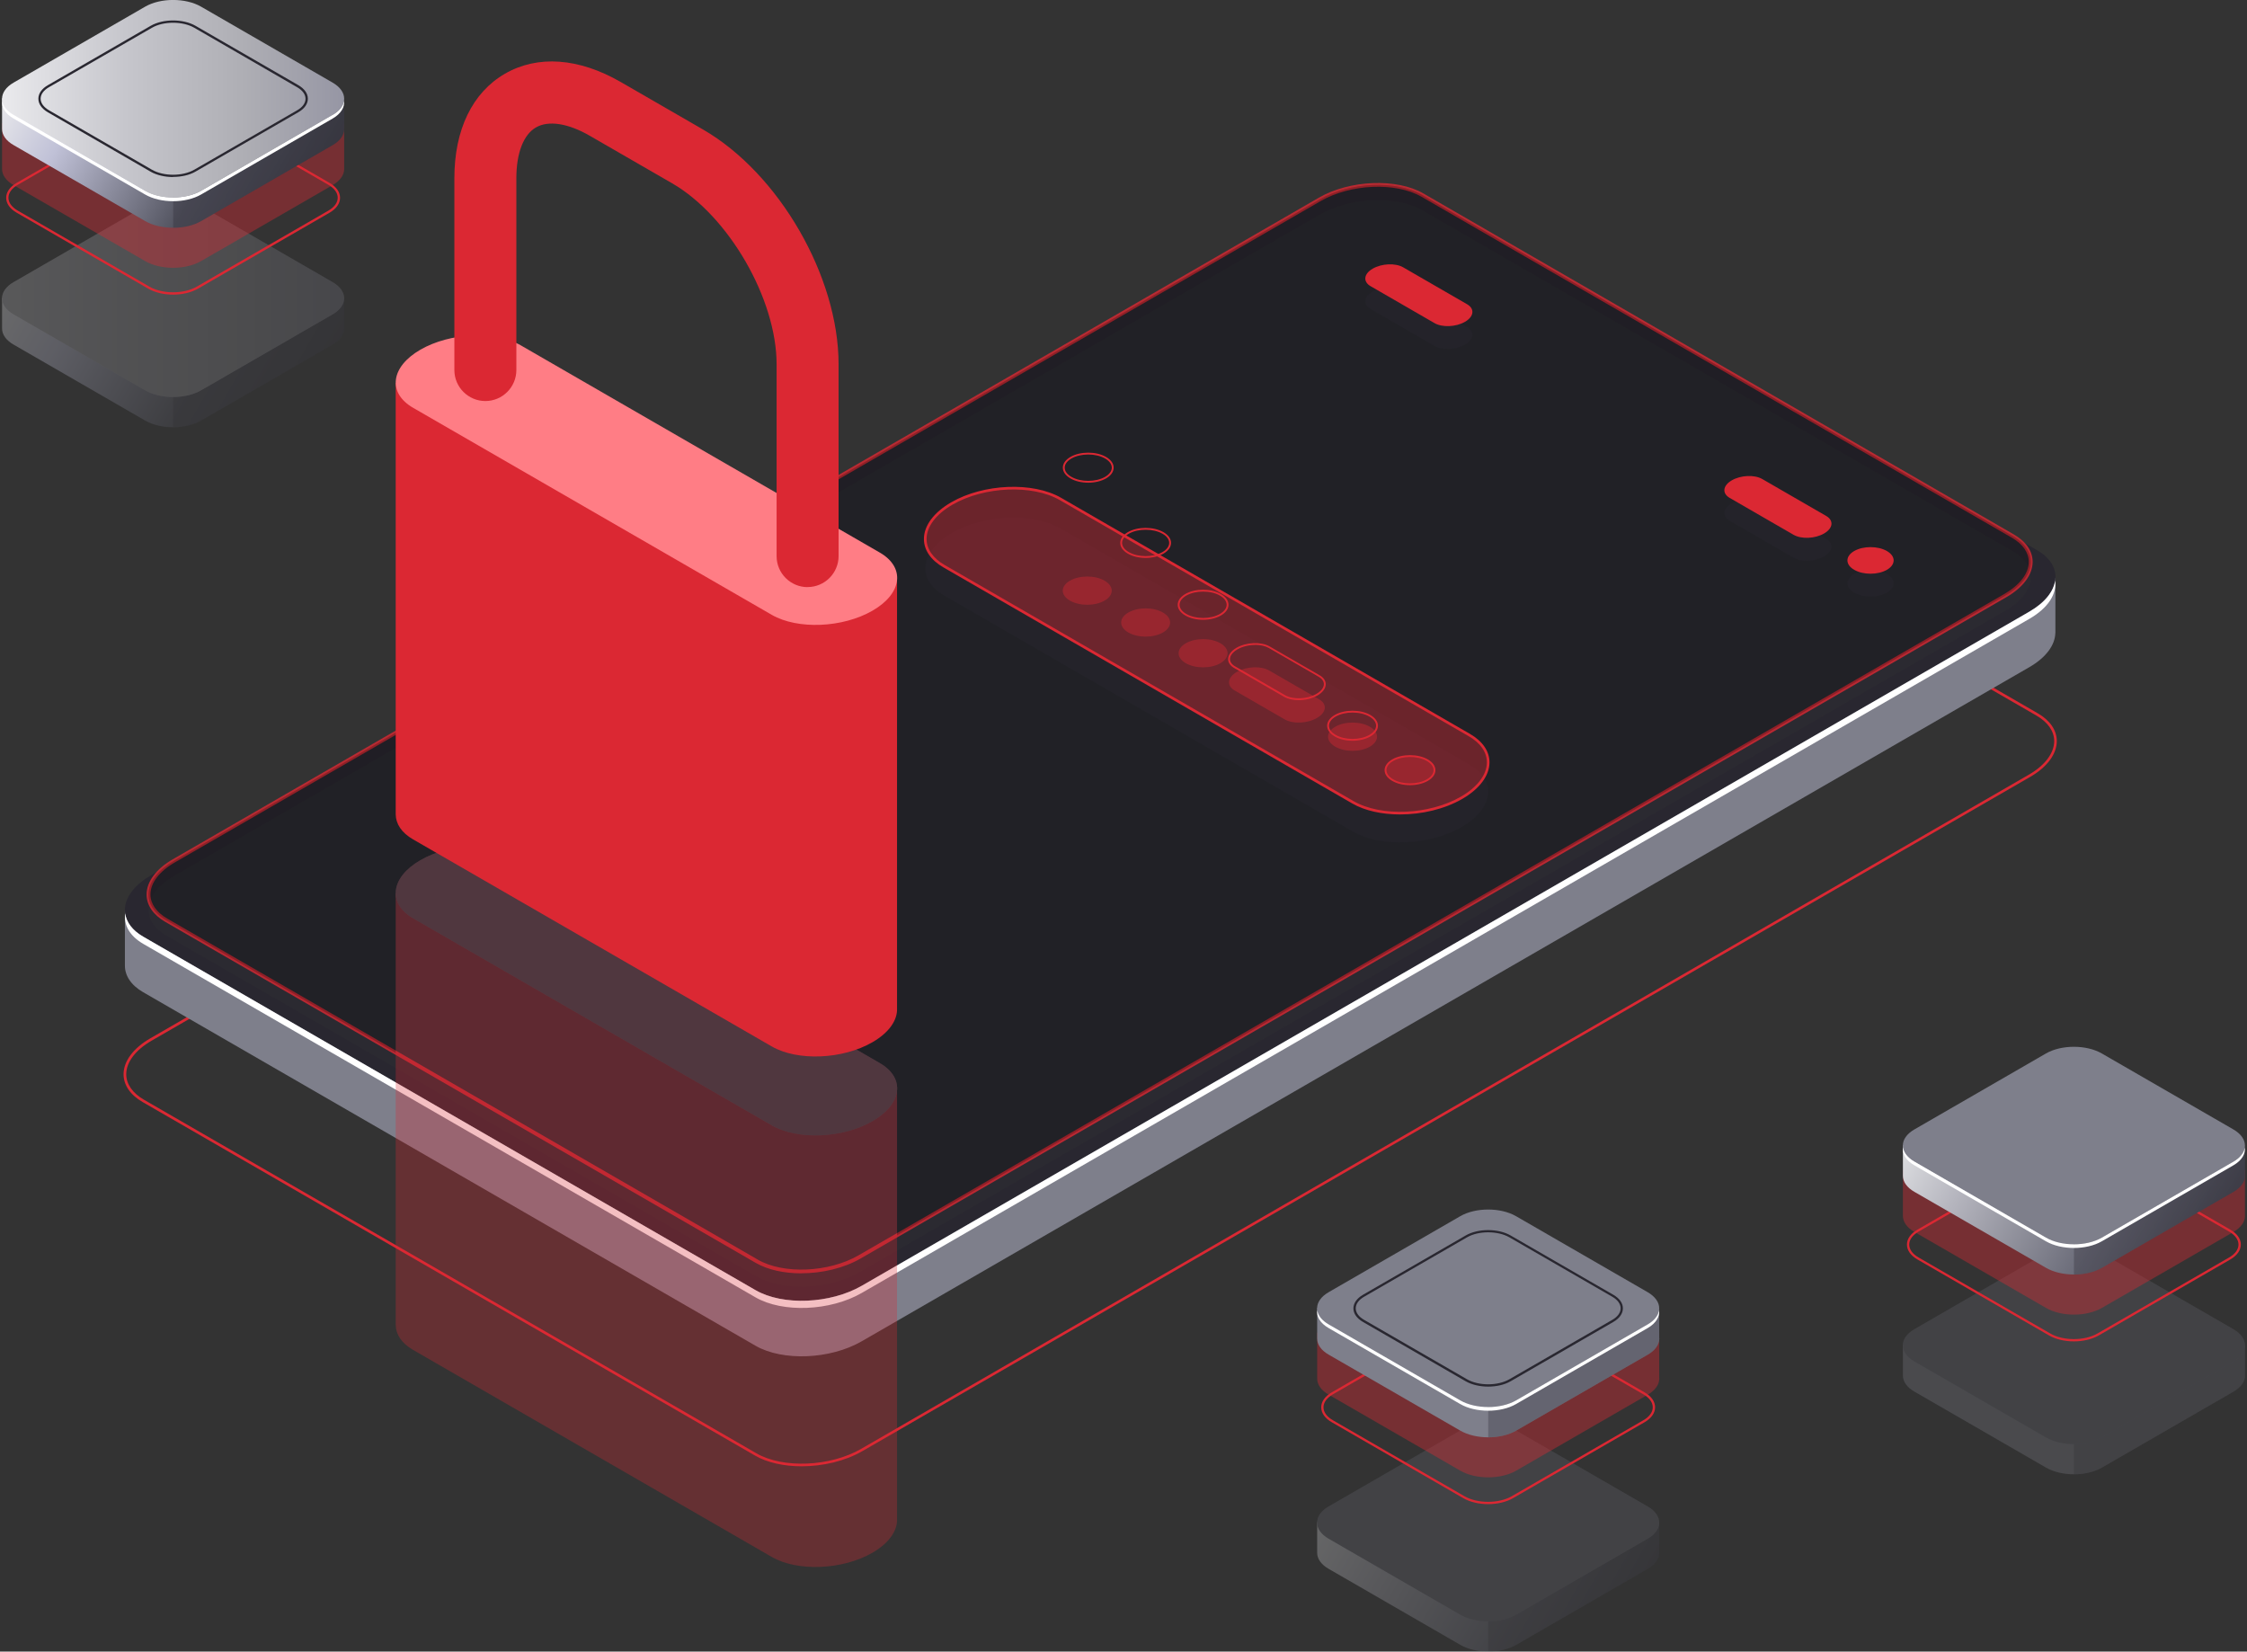 <svg width="517" height="380" viewBox="0 0 517 380" fill="none" xmlns="http://www.w3.org/2000/svg">
<rect x="0" y="0" width="517" height="380" fill="#333333" stroke="none"/>
<path d="M184.453 337.368C180.413 337.368 176.572 336.557 173.695 334.889L32.808 253.558C29.977 251.92 28.431 249.656 28.431 247.161C28.431 244.177 30.665 241.163 34.567 238.913L303.244 83.795C310.543 79.572 321.652 79.128 327.987 82.785L468.86 164.116C471.691 165.754 473.236 168.018 473.236 170.513C473.236 173.496 471.002 176.511 467.1 178.76L198.424 333.879C194.43 336.19 189.303 337.368 184.437 337.368H184.453ZM174.001 334.369C180.168 337.934 191.002 337.475 198.133 333.359L466.809 178.24C470.512 176.098 472.639 173.282 472.639 170.513C472.639 168.248 471.186 166.167 468.569 164.652L327.697 83.32C321.53 79.755 310.696 80.214 303.565 84.331L34.873 239.449C31.17 241.591 29.043 244.407 29.043 247.161C29.043 249.426 30.497 251.507 33.114 253.022L173.986 334.353L174.001 334.369Z" fill="#DB2833"/>
<path d="M472.946 132.946L452.716 136.435L327.85 64.346C321.591 60.735 310.65 61.178 303.412 65.356L64.514 203.275L28.737 209.442V222.127C28.722 224.438 30.099 226.657 32.946 228.294L173.818 309.625C180.076 313.236 191.017 312.793 198.255 308.615L466.932 153.497C470.819 151.247 472.838 148.386 472.9 145.647H472.915V132.961L472.946 132.946Z" fill="#7E7F8B"/>
<path d="M173.833 296.848L32.961 215.516C26.702 211.905 27.483 205.585 34.721 201.408L303.397 46.274C310.635 42.096 321.576 41.637 327.834 45.264L468.707 126.595C474.965 130.207 474.185 136.526 466.947 140.704L198.271 295.823C191.033 300 180.092 300.459 173.833 296.832V296.848Z" fill="#292730"/>
<path d="M466.962 140.719L198.286 295.838C191.048 300.015 180.107 300.474 173.848 296.848L32.961 215.516C30.451 214.063 29.089 212.181 28.814 210.176C28.431 212.777 29.778 215.317 32.961 217.169L173.833 298.5C180.091 302.112 191.032 301.668 198.27 297.49L466.947 142.372C471.277 139.878 473.282 136.603 472.853 133.604C472.486 136.113 470.497 138.669 466.947 140.719H466.962Z" fill="white"/>
<path opacity="0.51" d="M174.108 293.696L38.255 215.241C32.196 211.737 32.961 205.631 39.954 201.591L303.657 49.38C310.65 45.34 321.239 44.897 327.299 48.401L463.152 126.855C469.212 130.36 468.447 136.465 461.454 140.505L197.766 292.701C190.773 296.741 180.183 297.184 174.124 293.68L174.108 293.696Z" fill="#2D2D32"/>
<path style="mix-blend-mode:lighten" opacity="0.8" d="M184.376 292.976C180.443 292.976 176.694 292.181 173.894 290.574L38.041 212.119C35.256 210.513 33.726 208.279 33.726 205.815C33.726 202.877 35.914 199.924 39.739 197.72L303.427 45.494C310.543 41.393 321.346 40.949 327.513 44.514L463.366 122.969C466.151 124.575 467.681 126.81 467.681 129.273C467.681 132.211 465.493 135.165 461.667 137.383L197.98 289.579C194.093 291.813 189.104 292.961 184.376 292.961V292.976ZM174.322 289.809C180.26 293.237 190.665 292.793 197.536 288.83L461.224 136.634C464.758 134.583 466.794 131.905 466.794 129.289C466.794 127.146 465.416 125.172 462.922 123.734L327.084 45.279C321.147 41.852 310.742 42.295 303.871 46.259L40.183 198.455C36.648 200.49 34.613 203.168 34.613 205.8C34.613 207.942 35.99 209.916 38.485 211.354L174.338 289.809H174.322Z" fill="#DB2833"/>
<g opacity="0.3">
<path style="mix-blend-mode:lighten" opacity="0.5" d="M174.108 290.191L38.255 211.737C32.195 208.233 32.961 202.127 39.954 198.087L303.657 45.876C310.65 41.836 321.239 41.392 327.299 44.897L463.152 123.351C469.211 126.855 468.446 132.961 461.453 137.001L197.765 289.197C190.772 293.236 180.183 293.68 174.123 290.176L174.108 290.191Z" fill="black"/>
<g opacity="0.5">
<path d="M174.108 290.191L38.255 211.737C32.195 208.233 32.961 202.127 39.954 198.087L303.657 45.876C310.65 41.836 321.239 41.392 327.299 44.897L463.152 123.351C469.211 126.855 468.446 132.961 461.453 137.001L197.765 289.197C190.772 293.236 180.183 293.68 174.123 290.176L174.108 290.191Z" fill="black" style="mix-blend-mode:lighten"/>
</g>
<path d="M91.047 205.539V304.851C91.078 307.008 92.379 309.059 95.041 310.589L177.566 358.225C183.504 361.653 193.878 361.224 200.734 357.261C204.575 355.042 206.503 352.18 206.396 349.487V250.145L91.032 205.509L91.047 205.539Z" fill="#DB2833"/>
<path d="M177.581 258.929L95.057 211.293C89.119 207.865 89.869 201.867 96.725 197.919C103.58 193.956 113.955 193.527 119.892 196.955L202.417 244.591C208.354 248.018 207.604 254.017 200.749 257.965C193.894 261.928 183.519 262.357 177.581 258.929Z" fill="#FF7D85"/>
</g>
<path opacity="0.4" d="M177.582 258.929L95.057 211.293C89.12 207.865 89.869 201.867 96.725 197.919C103.58 193.956 113.955 193.527 119.892 196.955L202.417 244.591C208.354 248.018 207.605 254.017 200.749 257.965C193.894 261.928 183.519 262.357 177.582 258.929Z" fill="#292730"/>
<path d="M91.048 88.079V187.391C91.079 189.548 92.379 191.599 95.042 193.129L177.567 240.765C183.504 244.193 193.879 243.764 200.734 239.801C204.575 237.582 206.503 234.721 206.396 232.027V132.685L91.048 88.079Z" fill="#DB2833"/>
<path d="M177.581 141.469L95.057 93.833C89.119 90.405 89.869 84.407 96.725 80.459C103.58 76.496 113.955 76.067 119.892 79.495L202.417 127.131C208.354 130.558 207.604 136.557 200.749 140.505C193.894 144.468 183.519 144.897 177.581 141.469V141.469Z" fill="#FF7D85"/>
<path d="M185.815 135.088C181.882 135.088 178.684 131.89 178.684 127.957V83.826C178.684 68.783 167.666 49.702 154.644 42.173L135.715 31.247C130.711 28.355 126.197 27.651 123.32 29.319C120.443 30.972 118.806 35.241 118.806 41.01V85.141C118.806 89.074 115.608 92.272 111.675 92.272C107.743 92.272 104.544 89.074 104.544 85.141V41.01C104.544 29.839 108.676 21.301 116.189 16.955C123.703 12.624 133.175 13.297 142.846 18.883L161.775 29.809C179.25 39.908 192.945 63.627 192.945 83.81V127.942C192.945 131.874 189.747 135.073 185.815 135.073V135.088Z" fill="#DB2833"/>
<path opacity="0.4" d="M311.292 191.339L217.214 137.016C210.803 133.313 211.614 126.855 219.005 122.586C226.395 118.317 237.597 117.858 244.008 121.546L338.086 175.868C344.498 179.572 343.687 186.029 336.296 190.298C328.905 194.568 317.704 195.027 311.292 191.339V191.339Z" fill="#292730"/>
<path opacity="0.4" d="M311.292 184.606L217.214 130.283C210.803 126.58 211.614 120.122 219.005 115.853C226.395 111.584 237.597 111.125 244.008 114.813L338.086 169.135C344.498 172.839 343.687 179.296 336.296 183.565C328.905 187.835 317.704 188.294 311.292 184.606V184.606Z" fill="#DB2833"/>
<path d="M322.142 187.391C318.01 187.391 314.078 186.565 311.139 184.866L217.061 130.543C214.169 128.875 212.578 126.565 212.578 124.009C212.578 120.949 214.858 117.888 218.852 115.578C226.319 111.262 237.674 110.803 244.146 114.537L338.224 168.86C341.117 170.528 342.708 172.854 342.708 175.394C342.708 178.454 340.428 181.515 336.434 183.825C332.348 186.182 327.115 187.391 322.142 187.391V187.391ZM311.446 184.33C317.765 187.972 328.844 187.513 336.143 183.29C339.938 181.102 342.111 178.225 342.111 175.394C342.111 173.068 340.627 170.941 337.934 169.395L243.856 115.073C237.551 111.431 226.472 111.89 219.158 116.113C215.363 118.301 213.19 121.178 213.19 124.009C213.19 126.32 214.674 128.462 217.367 130.008L311.446 184.33Z" fill="#DB2833"/>
<path opacity="0.4" d="M328.4 179.51C326.197 180.78 322.646 180.78 320.443 179.51C318.239 178.24 318.239 176.19 320.443 174.92C322.646 173.65 326.197 173.65 328.4 174.92C330.604 176.19 330.604 178.24 328.4 179.51Z" fill="#DB2833"/>
<path d="M324.422 180.658C322.937 180.658 321.468 180.337 320.336 179.679C319.204 179.021 318.576 178.148 318.576 177.2C318.576 176.251 319.204 175.379 320.336 174.721C322.585 173.42 326.258 173.42 328.507 174.721C329.64 175.379 330.267 176.251 330.267 177.2C330.267 178.148 329.64 179.021 328.507 179.679C327.375 180.321 325.906 180.658 324.422 180.658V180.658ZM324.422 174.17C323.014 174.17 321.621 174.476 320.55 175.088C319.556 175.654 319.005 176.404 319.005 177.2C319.005 177.995 319.556 178.745 320.55 179.311C322.677 180.551 326.166 180.551 328.293 179.311C329.288 178.73 329.839 177.98 329.839 177.2C329.839 176.419 329.288 175.669 328.293 175.088C327.222 174.476 325.829 174.17 324.422 174.17Z" fill="#DB2833"/>
<path opacity="0.4" d="M315.179 171.798C312.975 173.068 309.425 173.068 307.222 171.798C305.018 170.528 305.018 168.477 307.222 167.207C309.425 165.937 312.975 165.937 315.179 167.207C317.382 168.477 317.382 170.528 315.179 171.798Z" fill="#DB2833"/>
<path d="M311.2 170.436C309.716 170.436 308.247 170.115 307.115 169.457C305.982 168.799 305.355 167.926 305.355 166.978C305.355 166.029 305.982 165.157 307.115 164.499C309.364 163.198 313.037 163.198 315.286 164.499C316.418 165.157 317.046 166.029 317.046 166.978C317.046 167.926 316.418 168.799 315.286 169.457C314.154 170.099 312.685 170.436 311.2 170.436V170.436ZM311.2 163.948C309.793 163.948 308.4 164.254 307.329 164.866C306.334 165.432 305.783 166.182 305.783 166.978C305.783 167.773 306.334 168.523 307.329 169.089C309.471 170.329 312.945 170.314 315.072 169.089C316.067 168.508 316.617 167.758 316.617 166.978C316.617 166.182 316.067 165.448 315.072 164.866C314.001 164.254 312.608 163.948 311.2 163.948Z" fill="#DB2833"/>
<path d="M276.816 142.601C275.332 142.601 273.863 142.28 272.731 141.622C271.598 140.964 270.971 140.092 270.971 139.143C270.971 138.194 271.598 137.322 272.731 136.664C274.98 135.363 278.653 135.363 280.902 136.664C282.034 137.322 282.662 138.194 282.662 139.143C282.662 140.092 282.034 140.964 280.902 141.622C279.77 142.265 278.301 142.601 276.816 142.601V142.601ZM276.816 136.113C275.409 136.113 274.016 136.419 272.945 137.031C271.95 137.613 271.399 138.363 271.399 139.143C271.399 139.923 271.95 140.689 272.945 141.255C275.072 142.494 278.561 142.494 280.688 141.255C281.682 140.673 282.233 139.923 282.233 139.143C282.233 138.363 281.682 137.597 280.688 137.031C279.617 136.419 278.224 136.113 276.816 136.113Z" fill="#DB2833"/>
<path opacity="0.4" d="M280.795 152.594C278.591 153.864 275.041 153.864 272.838 152.594C270.634 151.324 270.634 149.273 272.838 148.003C275.041 146.733 278.591 146.733 280.795 148.003C282.998 149.273 282.998 151.324 280.795 152.594Z" fill="#DB2833"/>
<path d="M263.595 128.37C262.111 128.37 260.642 128.049 259.509 127.391C258.377 126.733 257.75 125.861 257.75 124.912C257.75 123.963 258.377 123.091 259.509 122.433C261.759 121.132 265.431 121.132 267.681 122.433C268.813 123.091 269.44 123.963 269.44 124.912C269.44 125.861 268.813 126.733 267.681 127.391C266.548 128.034 265.079 128.37 263.595 128.37V128.37ZM263.595 121.882C262.187 121.882 260.795 122.188 259.723 122.8C258.729 123.366 258.178 124.116 258.178 124.912C258.178 125.708 258.729 126.457 259.723 127.024C261.85 128.263 265.324 128.263 267.466 127.024C268.461 126.442 269.012 125.692 269.012 124.912C269.012 124.116 268.461 123.366 267.466 122.8C266.395 122.188 265.003 121.882 263.595 121.882Z" fill="#DB2833"/>
<path opacity="0.4" d="M267.574 145.524C265.37 146.794 261.82 146.794 259.617 145.524C257.413 144.254 257.413 142.203 259.617 140.933C261.82 139.663 265.37 139.663 267.574 140.933C269.777 142.203 269.777 144.254 267.574 145.524Z" fill="#DB2833"/>
<path d="M250.39 111.063C248.905 111.063 247.436 110.742 246.304 110.084C245.172 109.426 244.544 108.554 244.544 107.605C244.544 106.656 245.172 105.784 246.304 105.126C248.553 103.825 252.226 103.825 254.475 105.126C255.608 105.784 256.235 106.656 256.235 107.605C256.235 108.554 255.608 109.426 254.475 110.084C253.343 110.727 251.874 111.063 250.39 111.063V111.063ZM250.39 104.575C248.982 104.575 247.589 104.881 246.518 105.493C245.524 106.075 244.973 106.809 244.973 107.605C244.973 108.401 245.524 109.151 246.518 109.717C248.66 110.956 252.134 110.941 254.261 109.717C255.256 109.135 255.807 108.386 255.807 107.605C255.807 106.809 255.256 106.06 254.261 105.493C253.19 104.881 251.797 104.575 250.39 104.575Z" fill="#DB2833"/>
<path opacity="0.4" d="M254.139 138.194C251.935 139.464 248.385 139.464 246.181 138.194C243.978 136.924 243.978 134.874 246.181 133.604C248.385 132.334 251.935 132.334 254.139 133.604C256.342 134.874 256.342 136.924 254.139 138.194Z" fill="#DB2833"/>
<path opacity="0.4" d="M292.027 154.277L303.534 160.918C305.431 162.02 305.202 163.933 302.998 165.203C300.795 166.473 297.474 166.611 295.577 165.509L284.07 158.868C282.172 157.766 282.402 155.853 284.605 154.583C286.809 153.313 290.129 153.175 292.027 154.277Z" fill="#DB2833"/>
<path d="M298.806 161.102C297.551 161.102 296.373 160.842 295.47 160.337L283.963 153.695C283.06 153.175 282.57 152.456 282.57 151.66C282.57 150.711 283.274 149.763 284.498 149.044C286.748 147.743 290.175 147.605 292.134 148.737L303.641 155.379C304.544 155.899 305.034 156.618 305.034 157.429C305.034 158.378 304.33 159.327 303.106 160.031C301.881 160.734 300.305 161.102 298.806 161.102V161.102ZM288.813 148.386C287.39 148.386 285.891 148.737 284.712 149.411C283.626 150.038 282.999 150.849 282.999 151.645C282.999 152.288 283.412 152.884 284.177 153.313L295.684 159.954C297.52 161.01 300.764 160.887 302.891 159.648C303.978 159.021 304.605 158.21 304.605 157.414C304.605 156.771 304.192 156.174 303.427 155.731L291.92 149.089C291.093 148.615 289.976 148.37 288.798 148.37L288.813 148.386Z" fill="#DB2833"/>
<path opacity="0.4" d="M434.139 136.373C432.058 137.567 428.706 137.567 426.625 136.373C424.544 135.18 424.544 133.236 426.625 132.043C428.706 130.849 432.058 130.849 434.139 132.043C436.22 133.236 436.22 135.18 434.139 136.373Z" fill="#292730"/>
<path opacity="0.4" d="M405.478 115.501L420.183 123.994C421.973 125.034 421.759 126.84 419.678 128.034C417.597 129.227 414.475 129.365 412.67 128.324L397.964 119.832C396.174 118.791 396.388 116.985 398.469 115.792C400.55 114.598 403.672 114.461 405.478 115.501Z" fill="#292730"/>
<path opacity="0.4" d="M322.861 66.779L337.566 75.272C339.357 76.312 339.143 78.118 337.061 79.311C334.98 80.505 331.843 80.643 330.053 79.602L315.348 71.109C313.557 70.069 313.771 68.263 315.853 67.07C317.934 65.876 321.071 65.738 322.861 66.779Z" fill="#292730"/>
<path d="M434.139 131.109C432.058 132.303 428.706 132.303 426.625 131.109C424.544 129.916 424.544 127.973 426.625 126.779C428.706 125.585 432.058 125.585 434.139 126.779C436.22 127.973 436.22 129.916 434.139 131.109Z" fill="#DB2833"/>
<path d="M405.478 110.222L420.183 118.715C421.973 119.755 421.759 121.561 419.678 122.754C417.597 123.948 414.475 124.086 412.67 123.045L397.964 114.552C396.174 113.512 396.388 111.706 398.469 110.513C400.55 109.319 403.672 109.181 405.478 110.222Z" fill="#DB2833"/>
<path d="M322.861 61.515L337.566 70.007C339.357 71.048 339.143 72.854 337.061 74.047C334.98 75.241 331.843 75.379 330.053 74.338L315.348 65.845C313.557 64.805 313.771 62.999 315.853 61.806C317.934 60.612 321.071 60.474 322.861 61.515Z" fill="#DB2833"/>
<g opacity="0.3">
<path d="M516.526 316.389V309.533L514.629 308.477C514.093 311.721 510.283 313.848 507.1 314.292L485.417 326.978L475.944 330.39L445.738 314.797L446.442 314.399C443.856 313.19 442.463 310.436 441.071 307.911L439.036 309.12L437.827 309.457V316.496C437.827 317.842 438.714 319.189 440.489 320.199L470.757 337.674C474.307 339.725 480.061 339.725 483.611 337.674L513.879 320.199C515.623 319.189 516.511 317.873 516.541 316.557C516.541 316.496 516.541 316.435 516.541 316.373L516.526 316.389Z" fill="#7E7F8B"/>
<path opacity="0.3" d="M507.1 314.292L485.417 326.978L477.184 329.946V339.22C479.51 339.22 481.836 338.715 483.611 337.689L513.879 320.214C515.623 319.204 516.511 317.888 516.541 316.572C516.541 316.511 516.541 316.45 516.541 316.389V309.533L514.812 308.569H514.629C514.032 311.752 510.267 313.849 507.115 314.292H507.1Z" fill="#292730"/>
<path d="M470.742 330.727L440.474 313.252C436.924 311.201 436.924 307.881 440.474 305.83L470.742 288.355C474.292 286.305 480.046 286.305 483.596 288.355L513.864 305.83C517.414 307.881 517.414 311.201 513.864 313.252L483.596 330.727C480.046 332.777 474.292 332.777 470.742 330.727V330.727Z" fill="#7E7F8B"/>
<g opacity="0.3">
<path d="M470.742 330.727L440.474 313.252C436.924 311.201 436.924 307.881 440.474 305.83L470.742 288.355C474.292 286.305 480.046 286.305 483.596 288.355L513.864 305.83C517.414 307.881 517.414 311.201 513.864 313.252L483.596 330.727C480.046 332.777 474.292 332.777 470.742 330.727V330.727Z" fill="#292730"/>
</g>
</g>
<path d="M477.169 308.63C475.103 308.63 473.037 308.171 471.461 307.269L441.193 289.793C439.617 288.891 438.76 287.666 438.76 286.35C438.76 285.034 439.632 283.81 441.193 282.907L471.461 265.432C474.613 263.611 479.724 263.611 482.876 265.432L513.144 282.907C514.72 283.81 515.577 285.034 515.577 286.35C515.577 287.666 514.705 288.891 513.144 289.793L482.876 307.269C481.3 308.171 479.234 308.63 477.169 308.63ZM477.169 264.591C475.195 264.591 473.236 265.019 471.721 265.891L441.453 283.366C440.045 284.177 439.28 285.233 439.28 286.35C439.28 287.467 440.045 288.523 441.453 289.334L471.721 306.809C474.72 308.539 479.602 308.539 482.601 306.809L512.869 289.334C514.276 288.523 515.042 287.467 515.042 286.35C515.042 285.233 514.276 284.177 512.869 283.366L482.601 265.891C481.101 265.019 479.127 264.591 477.153 264.591H477.169Z" fill="#DB2833"/>
<path opacity="0.4" d="M516.526 279.648V269.289L514.629 268.233C514.093 271.477 510.283 273.604 507.1 274.048L485.417 286.733L475.944 290.145L445.738 274.553L446.442 274.155C443.856 272.946 442.463 270.191 441.071 267.667L439.036 268.875L437.827 269.212V279.755C437.827 281.102 438.714 282.448 440.489 283.458L470.757 300.934C474.307 302.984 480.061 302.984 483.611 300.934L513.879 283.458C515.623 282.448 516.511 281.132 516.541 279.816C516.541 279.755 516.541 279.694 516.541 279.633L516.526 279.648Z" fill="#DB2833"/>
<path d="M516.526 270.421V263.566L514.629 262.51C514.093 265.754 510.283 267.881 507.1 268.324L485.417 281.01L475.944 284.422L445.738 268.829L446.442 268.432C443.856 267.223 442.463 264.468 441.071 261.943L439.036 263.152L437.827 263.489V270.528C437.827 271.875 438.714 273.221 440.489 274.231L470.757 291.706C474.307 293.757 480.061 293.757 483.611 291.706L513.879 274.231C515.623 273.221 516.511 271.905 516.541 270.589C516.541 270.528 516.541 270.467 516.541 270.406L516.526 270.421Z" fill="url(#paint0_linear_18_143)"/>
<path opacity="0.3" d="M507.1 268.324L485.417 281.01L477.184 283.979V293.252C479.51 293.252 481.836 292.747 483.611 291.722L513.879 274.246C515.623 273.236 516.511 271.92 516.541 270.604C516.541 270.543 516.541 270.482 516.541 270.421V263.565L514.812 262.601H514.629C514.032 265.784 510.267 267.881 507.115 268.324H507.1Z" fill="#292730"/>
<path d="M470.742 284.759L440.474 267.284C436.924 265.233 436.924 261.913 440.474 259.862L470.742 242.387C474.292 240.337 480.046 240.337 483.596 242.387L513.864 259.862C517.414 261.913 517.414 265.233 513.864 267.284L483.596 284.759C480.046 286.81 474.292 286.81 470.742 284.759V284.759Z" fill="#7E7F8B"/>
<path d="M513.863 267.284L483.596 284.759C480.046 286.809 474.292 286.809 470.742 284.759L440.474 267.284C438.883 266.366 438.01 265.203 437.842 263.994C437.628 265.478 438.515 266.993 440.474 268.125L470.742 285.601C474.292 287.651 480.046 287.651 483.596 285.601L513.863 268.125C515.822 266.993 516.694 265.463 516.495 263.994C516.327 265.187 515.455 266.366 513.863 267.284Z" fill="white"/>
<g opacity="0.3">
<path d="M381.76 357.169V350.314L379.862 349.258C379.327 352.502 375.516 354.629 372.333 355.073L350.65 367.758L341.178 371.171L310.972 355.578L311.675 355.18C309.089 353.971 307.697 351.217 306.304 348.692L304.269 349.901L303.06 350.237V357.276C303.06 358.623 303.948 359.969 305.723 360.979L335.991 378.455C339.541 380.505 345.294 380.505 348.845 378.455L379.112 360.979C380.857 359.969 381.744 358.653 381.775 357.337C381.775 357.276 381.775 357.215 381.775 357.154L381.76 357.169Z" fill="url(#paint1_linear_18_143)"/>
<path opacity="0.3" d="M372.334 355.073L350.65 367.758L342.418 370.727V380C344.744 380 347.07 379.495 348.845 378.47L379.112 360.995C380.857 359.985 381.744 358.669 381.775 357.353C381.775 357.291 381.775 357.23 381.775 357.169V350.314L380.046 349.35H379.862C379.265 352.532 375.501 354.629 372.349 355.073H372.334Z" fill="#292730"/>
<path d="M335.975 371.507L305.708 354.032C302.157 351.982 302.157 348.661 305.708 346.611L335.975 329.135C339.525 327.085 345.279 327.085 348.829 329.135L379.097 346.611C382.647 348.661 382.647 351.982 379.097 354.032L348.829 371.507C345.279 373.558 339.525 373.558 335.975 371.507Z" fill="#7E7F8B"/>
<g opacity="0.3">
<path d="M335.975 371.507L305.708 354.032C302.157 351.982 302.157 348.661 305.708 346.611L335.975 329.135C339.525 327.085 345.279 327.085 348.829 329.135L379.097 346.611C382.647 348.661 382.647 351.982 379.097 354.032L348.829 371.507C345.279 373.558 339.525 373.558 335.975 371.507Z" fill="#292730"/>
</g>
</g>
<path d="M342.402 346.075C340.336 346.075 338.27 345.616 336.694 344.713L306.426 327.238C304.85 326.335 303.993 325.111 303.993 323.795C303.993 322.479 304.866 321.255 306.426 320.352L336.694 302.877C339.846 301.056 344.957 301.056 348.11 302.877L378.377 320.352C379.954 321.255 380.811 322.479 380.811 323.795C380.811 325.111 379.938 326.335 378.377 327.238L348.11 344.713C346.534 345.616 344.468 346.075 342.402 346.075V346.075ZM336.954 344.254C339.954 345.983 344.835 345.983 347.834 344.254L378.102 326.779C379.51 325.968 380.275 324.912 380.275 323.795C380.275 322.678 379.51 321.622 378.102 320.811L347.834 303.336C344.835 301.607 339.954 301.607 336.954 303.336L306.687 320.811C305.279 321.622 304.514 322.678 304.514 323.795C304.514 324.912 305.279 325.968 306.687 326.779L336.954 344.254Z" fill="#DB2833"/>
<path opacity="0.4" d="M381.759 317.093V306.733L379.862 305.677C379.326 308.921 375.516 311.048 372.333 311.492L350.65 324.178L341.178 327.59L310.971 311.997L311.675 311.599C309.089 310.39 307.697 307.636 306.304 305.111L304.269 306.32L303.06 306.656V317.2C303.06 318.546 303.948 319.893 305.723 320.903L335.99 338.378C339.541 340.428 345.294 340.428 348.844 338.378L379.112 320.903C380.857 319.893 381.744 318.577 381.775 317.261C381.775 317.2 381.775 317.139 381.775 317.077L381.759 317.093Z" fill="#DB2833"/>
<path d="M381.759 307.881V301.025L379.862 299.969C379.326 303.214 375.516 305.341 372.333 305.784L350.65 318.47L341.178 321.882L310.971 306.289L311.675 305.891C309.089 304.683 307.697 301.928 306.304 299.403L304.269 300.612L303.06 300.949V307.988C303.06 309.334 303.948 310.681 305.723 311.691L335.99 329.166C339.541 331.217 345.294 331.217 348.844 329.166L379.112 311.691C380.857 310.681 381.744 309.365 381.775 308.049C381.775 307.988 381.775 307.927 381.775 307.865L381.759 307.881Z" fill="#7E7F8B"/>
<path opacity="0.3" d="M372.333 305.769L350.65 318.455L342.417 321.423V330.696C344.743 330.696 347.069 330.191 348.844 329.166L379.112 311.691C380.857 310.681 381.744 309.365 381.775 308.049C381.775 307.988 381.775 307.927 381.775 307.865V301.01L380.046 300.046H379.862C379.265 303.229 375.501 305.325 372.349 305.769H372.333Z" fill="#292730"/>
<path d="M335.975 322.203L305.708 304.728C302.157 302.678 302.157 299.357 305.708 297.307L335.975 279.832C339.525 277.781 345.279 277.781 348.829 279.832L379.097 297.307C382.647 299.357 382.647 302.678 379.097 304.728L348.829 322.203C345.279 324.254 339.525 324.254 335.975 322.203Z" fill="#7E7F8B"/>
<path d="M342.402 319.036C340.535 319.036 338.668 318.623 337.245 317.812L313.603 304.162C312.18 303.336 311.4 302.234 311.4 301.041C311.4 299.847 312.18 298.73 313.603 297.904L337.245 284.254C340.091 282.617 344.713 282.617 347.559 284.254L371.201 297.904C372.624 298.73 373.404 299.832 373.404 301.025C373.404 302.219 372.624 303.336 371.201 304.162L347.559 317.812C346.136 318.638 344.269 319.036 342.402 319.036ZM342.402 283.535C340.627 283.535 338.867 283.917 337.521 284.698L313.879 298.347C312.624 299.067 311.935 300.015 311.935 301.025C311.935 302.02 312.624 302.969 313.879 303.688L337.521 317.338C340.214 318.898 344.605 318.898 347.299 317.338L370.941 303.688C372.195 302.969 372.884 302.02 372.884 301.01C372.884 300.015 372.195 299.067 370.941 298.347L347.299 284.698C345.952 283.917 344.177 283.535 342.402 283.535Z" fill="#292730"/>
<path d="M379.097 304.728L348.829 322.204C345.279 324.254 339.525 324.254 335.975 322.204L305.707 304.728C304.116 303.81 303.244 302.647 303.075 301.438C302.861 302.923 303.749 304.438 305.707 305.57L335.975 323.045C339.525 325.096 345.279 325.096 348.829 323.045L379.097 305.57C381.055 304.438 381.928 302.907 381.729 301.438C381.56 302.632 380.688 303.81 379.097 304.728Z" fill="white"/>
<g opacity="0.3">
<path d="M79.189 75.486V68.63L77.291 67.575C76.756 70.819 72.945 72.946 69.763 73.389L48.079 86.075L38.607 89.487L8.385 73.894L9.089 73.497C6.503 72.288 5.111 69.533 3.718 67.008L1.683 68.217L0.474 68.554V75.593C0.474 76.94 1.362 78.286 3.137 79.296L33.404 96.771C36.955 98.822 42.708 98.822 46.258 96.771L76.526 79.296C78.271 78.286 79.158 76.97 79.189 75.654C79.189 75.593 79.189 75.532 79.189 75.471V75.486Z" fill="url(#paint2_linear_18_143)"/>
<path opacity="0.3" d="M69.763 73.389L48.08 86.075L39.847 89.044V98.317C42.173 98.317 44.499 97.812 46.274 96.787L76.542 79.311C78.286 78.301 79.174 76.985 79.204 75.669C79.204 75.608 79.204 75.547 79.204 75.486V68.63L77.475 67.666H77.291C76.695 70.849 72.93 72.946 69.778 73.389H69.763Z" fill="#292730"/>
<path d="M33.404 89.809L3.137 72.334C-0.413 70.283 -0.413 66.963 3.137 64.912L33.404 47.437C36.955 45.386 42.708 45.386 46.258 47.437L76.526 64.912C80.076 66.963 80.076 70.283 76.526 72.334L46.258 89.809C42.708 91.859 36.955 91.859 33.404 89.809V89.809Z" fill="url(#paint3_linear_18_143)"/>
<g opacity="0.3">
<path d="M33.404 89.809L3.137 72.334C-0.413 70.283 -0.413 66.963 3.137 64.912L33.404 47.437C36.955 45.386 42.708 45.386 46.258 47.437L76.526 64.912C80.076 66.963 80.076 70.283 76.526 72.334L46.258 89.809C42.708 91.859 36.955 91.859 33.404 89.809V89.809Z" fill="#292730"/>
</g>
</g>
<path d="M39.831 67.789C37.765 67.789 35.7 67.33 34.123 66.427L3.856 48.952C2.28 48.049 1.423 46.825 1.423 45.509C1.423 44.193 2.295 42.968 3.856 42.066L34.123 24.591C37.26 22.77 42.387 22.77 45.539 24.591L75.807 42.066C77.383 42.968 78.24 44.193 78.24 45.509C78.24 46.825 77.368 48.049 75.807 48.952L45.539 66.427C43.963 67.33 41.897 67.789 39.831 67.789V67.789ZM39.831 23.749C37.857 23.749 35.898 24.177 34.399 25.05L4.116 42.51C2.708 43.321 1.943 44.376 1.943 45.493C1.943 46.611 2.708 47.666 4.116 48.477L34.384 65.953C37.383 67.682 42.264 67.682 45.264 65.953L75.531 48.477C76.939 47.666 77.704 46.611 77.704 45.493C77.704 44.376 76.939 43.321 75.531 42.51L45.264 25.034C43.764 24.162 41.79 23.734 39.816 23.734L39.831 23.749Z" fill="#DB2833"/>
<path opacity="0.4" d="M79.189 38.791V28.431L77.291 27.376C76.755 30.62 72.945 32.747 69.762 33.191L48.079 45.876L38.607 49.288L8.385 33.696L9.089 33.298C6.503 32.089 5.11 29.334 3.718 26.809L1.683 28.018L0.474 28.355V38.898C0.474 40.245 1.361 41.592 3.136 42.601L33.404 60.077C36.954 62.127 42.708 62.127 46.258 60.077L76.526 42.601C78.27 41.592 79.158 40.276 79.189 38.959C79.189 38.898 79.189 38.837 79.189 38.776V38.791Z" fill="#DB2833"/>
<path d="M79.189 29.579V22.724L77.291 21.668C76.755 24.912 72.945 27.039 69.762 27.483L48.079 40.168L38.607 43.581L8.385 27.988L9.089 27.59C6.503 26.381 5.11 23.627 3.718 21.102L1.683 22.311L0.474 22.647V29.686C0.474 31.033 1.361 32.38 3.136 33.389L33.404 50.865C36.954 52.915 42.708 52.915 46.258 50.865L76.526 33.389C78.27 32.38 79.158 31.064 79.189 29.748C79.189 29.686 79.189 29.625 79.189 29.564V29.579Z" fill="url(#paint4_linear_18_143)"/>
<path opacity="0.3" d="M69.763 27.483L48.079 40.168L39.847 43.137V52.41C42.173 52.41 44.499 51.905 46.274 50.88L76.541 33.405C78.286 32.395 79.173 31.079 79.204 29.763C79.204 29.701 79.204 29.64 79.204 29.579V22.724L77.475 21.76H77.291C76.694 24.942 72.93 27.039 69.778 27.483H69.763Z" fill="#292730"/>
<path d="M33.404 43.902L3.136 26.427C-0.414 24.376 -0.414 21.056 3.136 19.005L33.404 1.53C36.954 -0.52 42.708 -0.52 46.258 1.53L76.526 19.005C80.076 21.056 80.076 24.376 76.526 26.427L46.258 43.902C42.708 45.953 36.954 45.953 33.404 43.902V43.902Z" fill="url(#paint5_linear_18_143)"/>
<path d="M39.831 40.734C37.964 40.734 36.097 40.321 34.674 39.51L11.032 25.846C9.609 25.019 8.829 23.917 8.829 22.709C8.829 21.515 9.609 20.398 11.032 19.587L34.674 5.937C37.52 4.3 42.142 4.3 44.988 5.937L68.63 19.587C70.053 20.413 70.834 21.515 70.834 22.709C70.834 23.902 70.053 25.019 68.63 25.83L44.988 39.48C43.565 40.306 41.698 40.704 39.831 40.704V40.734ZM39.831 5.233C38.056 5.233 36.296 5.616 34.95 6.396L11.293 20.046C10.038 20.765 9.349 21.714 9.349 22.709C9.349 23.703 10.038 24.652 11.293 25.386L34.934 39.036C37.628 40.597 42.019 40.597 44.713 39.036L68.355 25.386C69.609 24.667 70.298 23.718 70.298 22.724C70.298 21.729 69.609 20.78 68.355 20.061L44.713 6.396C43.366 5.616 41.591 5.233 39.816 5.233H39.831Z" fill="#292730"/>
<path d="M76.526 26.427L46.258 43.902C42.708 45.953 36.955 45.953 33.404 43.902L3.137 26.427C1.545 25.524 0.673 24.346 0.505 23.152C0.29 24.637 1.178 26.151 3.137 27.284L33.404 44.759C36.955 46.809 42.708 46.809 46.258 44.759L76.526 27.284C78.485 26.151 79.357 24.621 79.158 23.152C78.99 24.346 78.118 25.524 76.526 26.442V26.427Z" fill="white"/>
<defs>
<linearGradient id="paint0_linear_18_143" x1="445.646" y1="249.947" x2="508.094" y2="285.999" gradientUnits="userSpaceOnUse">
<stop stop-color="#DDDEE1"/>
<stop offset="0.23" stop-color="#B5B5BE"/>
<stop offset="0.68" stop-color="#6B6C79"/>
<stop offset="1" stop-color="#464751"/>
</linearGradient>
<linearGradient id="paint1_linear_18_143" x1="310.88" y1="336.695" x2="373.328" y2="372.747" gradientUnits="userSpaceOnUse">
<stop stop-color="#DDDEE1"/>
<stop offset="0.23" stop-color="#B5B5BE"/>
<stop offset="0.68" stop-color="#6B6C79"/>
<stop offset="1" stop-color="#464751"/>
</linearGradient>
<linearGradient id="paint2_linear_18_143" x1="8.309" y1="54.996" x2="70.757" y2="91.048" gradientUnits="userSpaceOnUse">
<stop stop-color="#E8E8EB"/>
<stop offset="0.23" stop-color="#C0C1D7"/>
<stop offset="0.68" stop-color="#535460"/>
<stop offset="1" stop-color="#3D3E47"/>
</linearGradient>
<linearGradient id="paint3_linear_18_143" x1="0.474" y1="68.63" x2="79.189" y2="68.63" gradientUnits="userSpaceOnUse">
<stop stop-color="#EAEAED"/>
<stop offset="0.36" stop-color="#C6C6CC"/>
<stop offset="0.71" stop-color="#AEAEB4"/>
<stop offset="1" stop-color="#9696A4"/>
</linearGradient>
<linearGradient id="paint4_linear_18_143" x1="8.309" y1="9.09" x2="70.757" y2="45.142" gradientUnits="userSpaceOnUse">
<stop stop-color="#E8E8EB"/>
<stop offset="0.23" stop-color="#C0C1D7"/>
<stop offset="0.68" stop-color="#535460"/>
<stop offset="1" stop-color="#3D3E47"/>
</linearGradient>
<linearGradient id="paint5_linear_18_143" x1="0.474" y1="22.724" x2="79.189" y2="22.724" gradientUnits="userSpaceOnUse">
<stop stop-color="#EAEAED"/>
<stop offset="0.36" stop-color="#C6C6CC"/>
<stop offset="0.71" stop-color="#AEAEB4"/>
<stop offset="1" stop-color="#9696A4"/>
</linearGradient>
</defs>
</svg>
